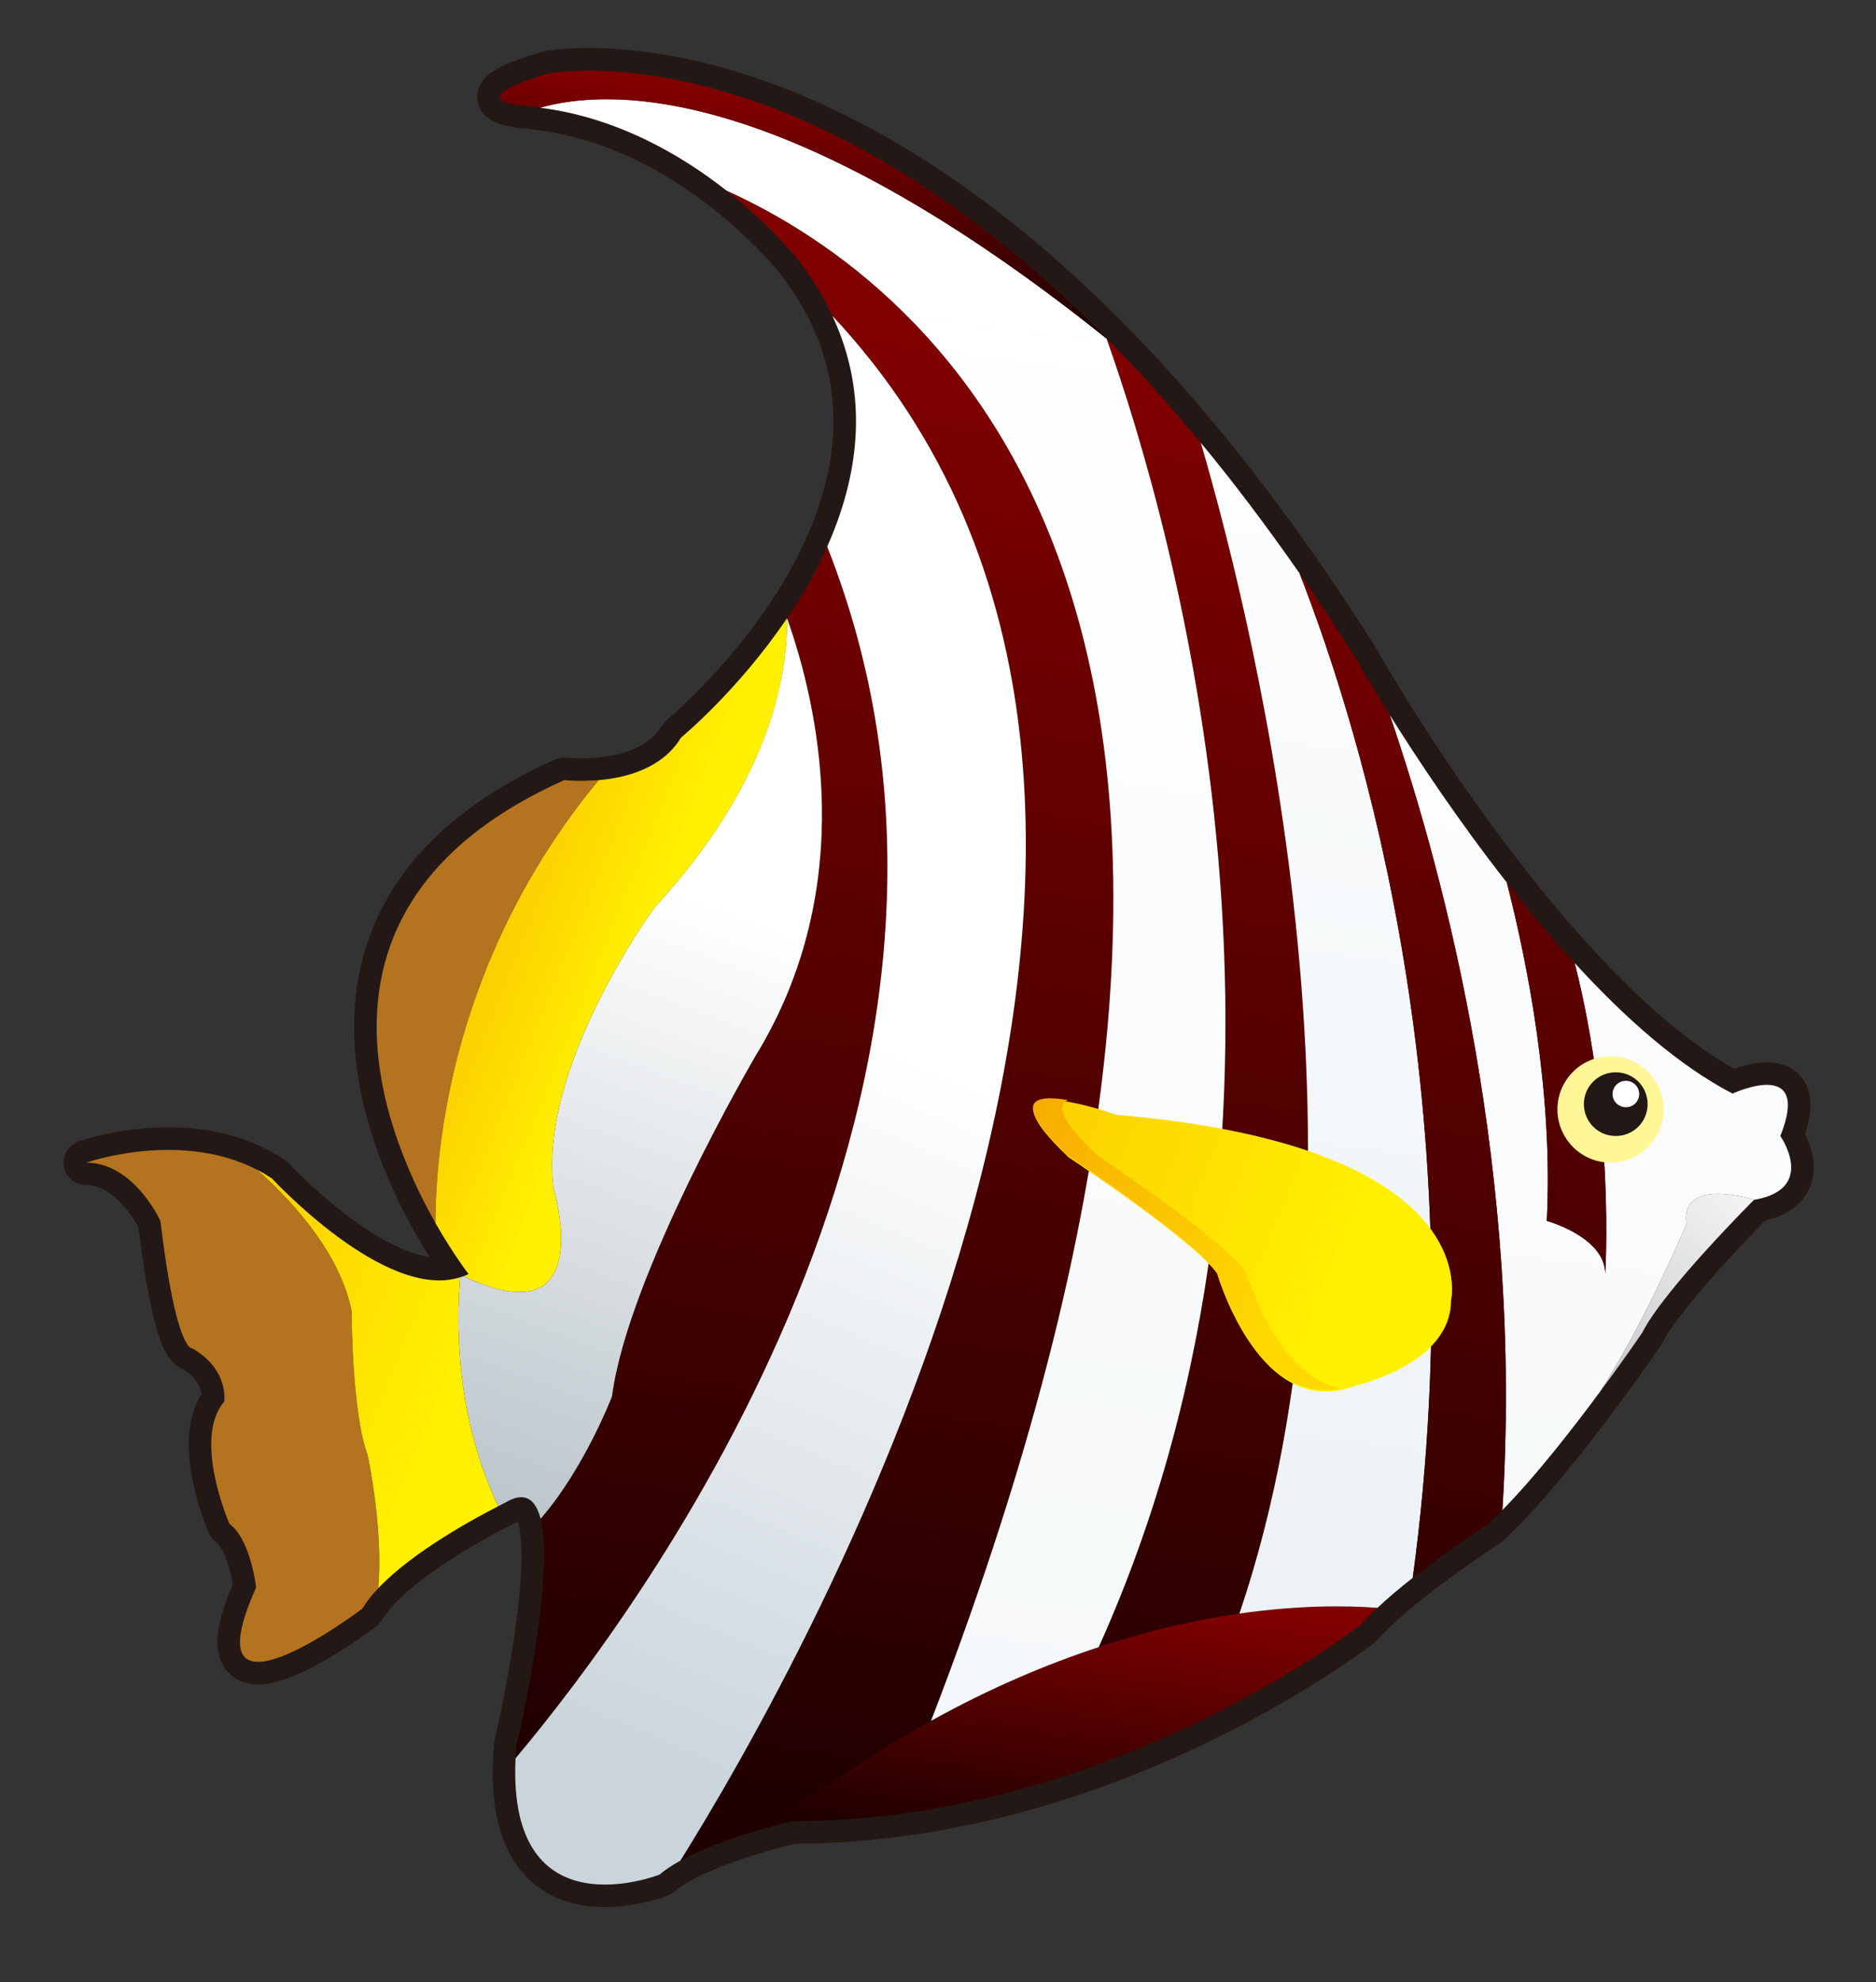 <?xml version="1.0" encoding="utf-8"?>
<!-- Generator: Adobe Illustrator 14.0.0, SVG Export Plug-In . SVG Version: 6.00 Build 43363)  -->
<!DOCTYPE svg PUBLIC "-//W3C//DTD SVG 1.1//EN" "http://www.w3.org/Graphics/SVG/1.1/DTD/svg11.dtd">
<svg version="1.1" id="圖層_1" xmlns="http://www.w3.org/2000/svg" xmlns:xlink="http://www.w3.org/1999/xlink" x="0px" y="0px"
	 width="104.125px" height="110px" viewBox="0 15 104.125 110" enable-background="new 0 15 104.125 110" xml:space="preserve">
<rect x="0" y="15" width="104.125" height="110" fill="#333333" stroke="none"/>
<g>
	<path fill="#231815" stroke="#231815" stroke-width="2.506" stroke-linecap="round" stroke-linejoin="round" d="M98.814,78.046
		c1.771-4.427-2.649-2.354-2.649-2.354c-2.984-1.541-5.997-4.22-8.763-7.245c-1.324-1.436-2.586-2.948-3.768-4.468
		c-2.724-3.469-5.002-6.916-6.497-9.301c-1.198-1.919-1.893-3.16-1.893-3.16c-1.044-1.651-2.084-3.213-3.113-4.698
		c-1.854-2.656-3.672-5.065-5.479-7.245c-1.777-2.147-3.517-4.076-5.235-5.801c0.333,0.951,0.737,2.101,1.143,3.425
		c-0.405-1.317-0.807-2.464-1.143-3.407c0-0.007,0-0.019,0-0.019c-17.324-17.493-30.983-14.69-30.983-14.69
		c-5.021,1.479-1.479,1.772-1.479,1.772c0.347,0.017,0.687,0.074,1.023,0.121c4.278,0.542,7.846,2.63,10.342,4.598
		c2.515,1.978,3.962,3.832,3.962,3.832c0.809,1.038,1.44,2.075,1.92,3.122c2.122,4.537,1.404,9.005-0.288,12.806
		c-0.636,1.437-1.4,2.768-2.229,3.975l0,0c0,0.068,0,0.124,0,0.189c0-0.065,0-0.131,0-0.189c-2.719,4.018-5.883,6.625-5.883,6.625
		c-1.034,1.707-3.051,2.231-4.571,2.36c-1.085,0.088-1.915,0-1.915,0c-15.008,6.713-10.284,19.04-7.142,24.586
		c0.995,1.746,1.833,2.823,1.833,2.823c-0.09,0.049-0.189,0.091-0.274,0.124c-0.067,0.014-0.127,0.042-0.192,0.058
		c-4.153,1.346-10.441-5.481-10.441-5.481c-0.271-0.178-0.534-0.336-0.808-0.474c-4.304-2.238-9.508-0.407-9.508-0.407
		c2.655,0,4.119,3.233,4.119,3.233c0.887,7.376,1.77,7.072,1.77,7.072c2.061,1.185,1.771,2.957,1.771,2.957
		c-1.771,2.06,0.29,6.78,0.29,6.78c1.189,0.881,1.483,3.535,1.483,3.535c-3.839,8.543,5.894,1.176,5.894,1.176
		c0.229-0.373,0.524-0.762,0.887-1.134c1.953-2.066,5.458-3.936,6.654-4.549c0.258-0.141,0.417-0.215,0.417-0.215
		c1.08-0.637,1.657-0.17,1.936,0.909c0.85,3.355-1.348,12.659-1.348,12.659c-0.007,0.219-0.024,0.422-0.041,0.634
		c-0.473,9.82,8,6.45,8,6.45c0.318-0.279,0.713-0.526,1.147-0.77c1.606-0.881,3.807-1.553,5.113-1.914
		c0.674-0.17,1.112-0.275,1.112-0.275c17.686,0,31.546-10.913,31.546-10.913c0.256-0.296,0.576-0.61,0.923-0.93
		c0.585-0.558,1.264-1.12,1.957-1.665c2.063-1.611,4.194-2.999,4.194-2.999c0.252-0.237,0.508-0.489,0.779-0.76
		c1.819-1.847,3.879-4.487,5.418-6.566c1.388-1.866,2.349-3.285,2.349-3.285c1.182-2.36,6.2-7.366,6.2-7.366
		c0.007-0.008,0.019-0.008,0.04-0.008C100.866,80.97,98.814,78.046,98.814,78.046z M51.489,110.608
		c0.066-0.04,0.127-0.072,0.188-0.104c3.311-1.838,6.433-3.146,9.306-4.093C58.054,107.374,54.874,108.722,51.489,110.608z
		 M68.692,104.564c0.033,0,0.065-0.007,0.101-0.014c0.708-0.101,1.354-0.173,1.996-0.222
		C70.119,104.385,69.438,104.46,68.692,104.564z"/>
	<g>
		<g>
			
				<linearGradient id="SVGID_1_" gradientUnits="userSpaceOnUse" x1="4076.302" y1="78.582" x2="4088.103" y2="90.993" gradientTransform="matrix(-1 0 0 1 4175.637 0)">
				<stop  offset="0" style="stop-color:#FFFFFF"/>
				<stop  offset="1" style="stop-color:#C8C9CA"/>
			</linearGradient>
			<path fill="url(#SVGID_1_)" d="M97.394,81.582c-0.021,0-0.033,0-0.04,0.008c0,0-5.019,5.006-6.2,7.366
				c0,0-0.961,1.419-2.349,3.285c2.603-4.067,4.794-9.304,4.794-9.304C93.315,80.782,95.864,81.165,97.394,81.582z"/>
			
				<linearGradient id="SVGID_2_" gradientUnits="userSpaceOnUse" x1="4082.993" y1="34.189" x2="4100.797" y2="169.129" gradientTransform="matrix(-1 0 0 1 4175.637 0)">
				<stop  offset="0" style="stop-color:#FFFFFF"/>
				<stop  offset="1" style="stop-color:#EEF3F6"/>
			</linearGradient>
			<path fill="url(#SVGID_2_)" d="M77.137,54.679c1.495,2.385,3.773,5.832,6.497,9.301c1.149,4.487,2.58,11.687,2.22,18.778
				c0,0,3.242,0.888,3.242,2.947c0,0,0.547-8.469-1.693-17.257c2.766,3.024,5.778,5.704,8.763,7.245c0,0,4.421-2.073,2.649,2.354
				c0,0,2.052,2.924-1.42,3.536c-1.53-0.417-4.079-0.8-3.795,1.355c0,0-2.191,5.236-4.794,9.304c-1.539,2.079-3.6,4.72-5.418,6.566
				C84.552,80.241,80.288,63.882,77.137,54.679z"/>
		</g>
		<path fill="#B4731E" d="M14.291,79.932c2.155,1.936,4.604,4.72,5.23,7.842c0,0,0,5.601,0.882,7.961c0,0,0.887,4.068,0.594,7.41
			c-0.363,0.372-0.659,0.761-0.887,1.134c0,0-9.733,7.367-5.894-1.176c0,0-0.293-2.654-1.483-3.535c0,0-2.061-4.721-0.29-6.78
			c0,0,0.29-1.772-1.771-2.957c0,0-0.883,0.304-1.77-7.072c0,0-1.464-3.233-4.119-3.233C4.783,79.524,9.987,77.693,14.291,79.932z"
			/>
		<path fill="#B4731E" d="M24.173,82.882c-3.142-5.547-7.867-17.873,7.142-24.586c0,0,0.829,0.088,1.915,0
			C25.022,68.229,24.164,78.861,24.173,82.882z"/>
		
			<linearGradient id="SVGID_3_" gradientUnits="userSpaceOnUse" x1="4140.263" y1="67.853" x2="4149.12" y2="64.263" gradientTransform="matrix(-1 0 0 1 4175.637 0)">
			<stop  offset="0" style="stop-color:#FFF000"/>
			<stop  offset="1" style="stop-color:#FBC600"/>
		</linearGradient>
		<path fill="url(#SVGID_3_)" d="M36.326,65.37c0,0-6.487,8.847-5.599,15.612c0,0,2.556,8.419-4.996,4.847
			c0.085-0.033,0.184-0.075,0.274-0.124c0,0-0.837-1.077-1.833-2.823c-0.009-4.021,0.849-14.653,9.056-24.586
			c1.521-0.128,3.538-0.653,4.571-2.36c0,0,3.165-2.607,5.883-6.625C43.724,52.849,42.537,58.631,36.326,65.37z"/>
		
			<linearGradient id="SVGID_4_" gradientUnits="userSpaceOnUse" x1="4114.964" y1="103.225" x2="4117.049" y2="117.866" gradientTransform="matrix(-1 0 0 1 4175.637 0)">
			<stop  offset="0" style="stop-color:#800000"/>
			<stop  offset="1" style="stop-color:#200000"/>
		</linearGradient>
		<path fill="url(#SVGID_4_)" d="M76.457,104.231c-0.347,0.319-0.667,0.634-0.923,0.93c0,0-13.86,10.913-31.546,10.913
			c0,0-0.438,0.105-1.112,0.275C58.124,104.432,71.103,103.83,76.457,104.231z"/>
		
			<linearGradient id="SVGID_5_" gradientUnits="userSpaceOnUse" x1="4128.914" y1="33.315" x2="4140.395" y2="113.91" gradientTransform="matrix(-1 0 0 1 4175.637 0)">
			<stop  offset="0" style="stop-color:#800000"/>
			<stop  offset="1" style="stop-color:#200000"/>
		</linearGradient>
		<path fill="url(#SVGID_5_)" d="M41.925,73.619c5.802-9.453,3.459-19.528,1.759-24.309l0,0c0.829-1.207,1.594-2.539,2.229-3.975
			c11.642,29.483-10.323,58.943-17.298,67.248c0.016-0.212,0.034-0.415,0.041-0.634c0,0,2.198-9.304,1.348-12.659
			c2.434-2.795,3.965-6.797,3.965-6.797C34.846,85.705,41.925,73.619,41.925,73.619z"/>
		<g>
			
				<linearGradient id="SVGID_6_" gradientUnits="userSpaceOnUse" x1="4122.596" y1="34.218" x2="4134.078" y2="114.822" gradientTransform="matrix(-1 0 0 1 4175.637 0)">
				<stop  offset="0" style="stop-color:#800000"/>
				<stop  offset="1" style="stop-color:#200000"/>
			</linearGradient>
			<path fill="url(#SVGID_6_)" d="M51.677,110.504c-2.819,1.557-5.764,3.471-8.802,5.846c-1.306,0.361-3.507,1.033-5.113,1.914
				c6.768-10.833,34.003-58.441,8.439-85.734c-0.48-1.047-1.111-2.084-1.92-3.122c0,0-1.447-1.854-3.962-3.832
				C51.562,30.655,75.347,49.09,51.677,110.504z"/>
			
				<linearGradient id="SVGID_7_" gradientUnits="userSpaceOnUse" x1="4130.85" y1="71.137" x2="4147.492" y2="110.517" gradientTransform="matrix(-1 0 0 1 4175.637 0)">
				<stop  offset="0" style="stop-color:#FFFFFF"/>
				<stop  offset="1" style="stop-color:#CAD4DB"/>
			</linearGradient>
			<path fill="url(#SVGID_7_)" d="M37.762,118.264c-0.434,0.243-0.829,0.49-1.147,0.77c0,0-8.473,3.37-8-6.45
				c6.975-8.305,28.94-37.765,17.298-67.248c1.691-3.801,2.41-8.269,0.288-12.806C71.765,59.822,44.53,107.431,37.762,118.264z"/>
		</g>
		
			<linearGradient id="SVGID_8_" gradientUnits="userSpaceOnUse" x1="4105.334" y1="36.676" x2="4116.815" y2="117.277" gradientTransform="matrix(-1 0 0 1 4175.637 0)">
			<stop  offset="0" style="stop-color:#800000"/>
			<stop  offset="1" style="stop-color:#200000"/>
		</linearGradient>
		<path fill="url(#SVGID_8_)" d="M61.417,33.774c1.719,1.726,3.458,3.654,5.235,5.801c3.259,11.19,10.322,40.815,2.141,64.975
			c-2.292,0.324-4.923,0.904-7.81,1.86C74.51,76.388,65.012,43.887,61.417,33.774z"/>
		<g>
			
				<linearGradient id="SVGID_9_" gradientUnits="userSpaceOnUse" x1="4097.976" y1="32.21" x2="4115.783" y2="167.17" gradientTransform="matrix(-1 0 0 1 4175.637 0)">
				<stop  offset="0" style="stop-color:#FFFFFF"/>
				<stop  offset="1" style="stop-color:#DBE6ED"/>
			</linearGradient>
			<path fill="url(#SVGID_9_)" d="M66.652,39.576c1.807,2.18,3.625,4.589,5.479,7.245c3.547,9.091,9.81,29.732,6.282,55.746
				c-0.692,0.545-1.371,1.107-1.957,1.665c-1.777-0.131-4.397-0.149-7.664,0.319C76.974,80.391,69.911,50.766,66.652,39.576z"/>
			
				<linearGradient id="SVGID_10_" gradientUnits="userSpaceOnUse" x1="4092.979" y1="38.431" x2="4104.463" y2="119.044" gradientTransform="matrix(-1 0 0 1 4175.637 0)">
				<stop  offset="0" style="stop-color:#800000"/>
				<stop  offset="1" style="stop-color:#200000"/>
			</linearGradient>
			<path fill="url(#SVGID_10_)" d="M72.131,46.821c1.029,1.485,2.069,3.047,3.113,4.698c0,0,0.695,1.241,1.893,3.16
				c3.15,9.203,7.415,25.563,6.25,44.129c-0.271,0.271-0.527,0.522-0.779,0.76c0,0-2.131,1.388-4.194,2.999
				C81.941,76.553,75.678,55.912,72.131,46.821z"/>
		</g>
		
			<linearGradient id="SVGID_11_" gradientUnits="userSpaceOnUse" x1="4084.262" y1="39.679" x2="4095.742" y2="120.265" gradientTransform="matrix(-1 0 0 1 4175.637 0)">
			<stop  offset="0" style="stop-color:#800000"/>
			<stop  offset="1" style="stop-color:#200000"/>
		</linearGradient>
		<path fill="url(#SVGID_11_)" d="M89.095,85.705c0-2.06-3.242-2.947-3.242-2.947c0.36-7.091-1.07-14.291-2.22-18.778
			c1.182,1.52,2.444,3.032,3.768,4.468C89.642,77.236,89.095,85.705,89.095,85.705z"/>
		<path fill="#FFF697" d="M86.442,76.569c0,1.623,1.321,2.955,2.946,2.955c1.628,0,2.947-1.332,2.947-2.955
			c0-1.62-1.319-2.95-2.947-2.95C87.763,73.619,86.442,74.949,86.442,76.569z"/>
		<path fill="#231815" d="M87.911,76.275c0,0.986,0.792,1.771,1.765,1.771c0.991,0,1.772-0.784,1.772-1.771
			c0-0.975-0.781-1.765-1.772-1.765C88.703,74.511,87.911,75.301,87.911,76.275z"/>
		<path fill="#FFFFFF" d="M89.503,75.719c0,0.405,0.329,0.731,0.744,0.731c0.406,0,0.734-0.326,0.734-0.731
			c0-0.408-0.328-0.735-0.734-0.735C89.832,74.983,89.503,75.311,89.503,75.719z"/>
		<g>
			
				<linearGradient id="SVGID_12_" gradientUnits="userSpaceOnUse" x1="4136.216" y1="65.094" x2="4149.339" y2="100.48" gradientTransform="matrix(-1 0 0 1 4175.637 0)">
				<stop  offset="0" style="stop-color:#FFFFFF"/>
				<stop  offset="1" style="stop-color:#B8C2C8"/>
			</linearGradient>
			<path fill="url(#SVGID_12_)" d="M25.539,85.887c0.065-0.016,0.125-0.044,0.192-0.058c7.551,3.572,4.996-4.847,4.996-4.847
				c-0.889-6.766,5.599-15.612,5.599-15.612c6.207-6.739,7.389-12.521,7.358-16.06c1.7,4.781,4.043,14.856-1.759,24.309
				c0,0-7.078,12.086-7.956,18.874c0,0-1.531,4.002-3.965,6.797c-0.279-1.079-0.856-1.546-1.936-0.909c0,0-0.159,0.074-0.417,0.215
				C25.397,93.841,25.286,88.941,25.539,85.887z"/>
			
				<linearGradient id="SVGID_13_" gradientUnits="userSpaceOnUse" x1="4151.366" y1="94.225" x2="4168.81" y2="87.154" gradientTransform="matrix(-1 0 0 1 4175.637 0)">
				<stop  offset="0" style="stop-color:#FFF000"/>
				<stop  offset="1" style="stop-color:#FBC600"/>
			</linearGradient>
			<path fill="url(#SVGID_13_)" d="M15.098,80.405c0,0,6.288,6.827,10.441,5.481c-0.253,3.055-0.142,7.954,2.111,12.709
				c-1.195,0.613-4.701,2.482-6.654,4.549c0.293-3.342-0.594-7.41-0.594-7.41c-0.882-2.36-0.882-7.961-0.882-7.961
				c-0.626-3.122-3.075-5.906-5.23-7.842C14.565,80.069,14.827,80.228,15.098,80.405z"/>
		</g>
		<g>
			
				<linearGradient id="SVGID_14_" gradientUnits="userSpaceOnUse" x1="4123.89" y1="28.684" x2="4141.72" y2="163.815" gradientTransform="matrix(-1 0 0 1 4175.637 0)">
				<stop  offset="0" style="stop-color:#FFFFFF"/>
				<stop  offset="1" style="stop-color:#EEF3F6"/>
			</linearGradient>
			<path fill="url(#SVGID_14_)" d="M61.417,33.793c3.605,10.129,13.081,42.611-0.434,72.618c-2.873,0.947-5.995,2.255-9.306,4.093
				c23.67-61.414-0.115-79.849-11.358-84.928c-2.496-1.968-6.064-4.057-10.342-4.598C33.936,19.852,43.724,19.616,61.417,33.793z"/>
			
				<linearGradient id="SVGID_15_" gradientUnits="userSpaceOnUse" x1="4130.236" y1="21.312" x2="4131.595" y2="30.847" gradientTransform="matrix(-1 0 0 1 4175.637 0)">
				<stop  offset="0" style="stop-color:#800000"/>
				<stop  offset="1" style="stop-color:#200000"/>
			</linearGradient>
			<path fill="url(#SVGID_15_)" d="M30.434,19.084c0,0,13.659-2.803,30.983,14.69c0,0,0,0.011,0,0.019
				C43.724,19.616,33.936,19.852,29.977,20.978c-0.336-0.047-0.676-0.104-1.023-0.121C28.954,20.856,25.412,20.563,30.434,19.084z"
				/>
		</g>
		
			<linearGradient id="SVGID_16_" gradientUnits="userSpaceOnUse" x1="4101.271" y1="86.198" x2="4124.419" y2="76.815" gradientTransform="matrix(-1 0 0 1 4175.637 0)">
			<stop  offset="0" style="stop-color:#FFF000"/>
			<stop  offset="1" style="stop-color:#FBC600"/>
		</linearGradient>
		<path fill="url(#SVGID_16_)" d="M80.535,87.186c0,0,2.073-8.553-18.563-10.315c0,0-8.259-2.947-2.661,2.36
			c0,0,7.089,4.709,8.261,6.475c0,0,2.355,8.259,7.672,6.191C75.244,91.896,80.535,90.721,80.535,87.186z"/>
		
			<linearGradient id="SVGID_17_" gradientUnits="userSpaceOnUse" x1="4104.626" y1="86.113" x2="4124.11" y2="78.215" gradientTransform="matrix(-1 0 0 1 4175.637 0)">
			<stop  offset="0" style="stop-color:#FFD800"/>
			<stop  offset="1" style="stop-color:#F4A000"/>
		</linearGradient>
		<path fill="url(#SVGID_17_)" d="M59.277,76.054c-0.621,0.259-0.467,1.091,1.632,3.078c0,0,7.07,4.71,8.259,6.482
			c0,0,1.621,5.671,5.192,6.432c-4.712,0.956-6.822-6.432-6.822-6.432c-1.18-1.772-8.261-6.482-8.261-6.482
			C55.984,76.003,57.483,75.741,59.277,76.054z"/>
	</g>
</g>
</svg>
